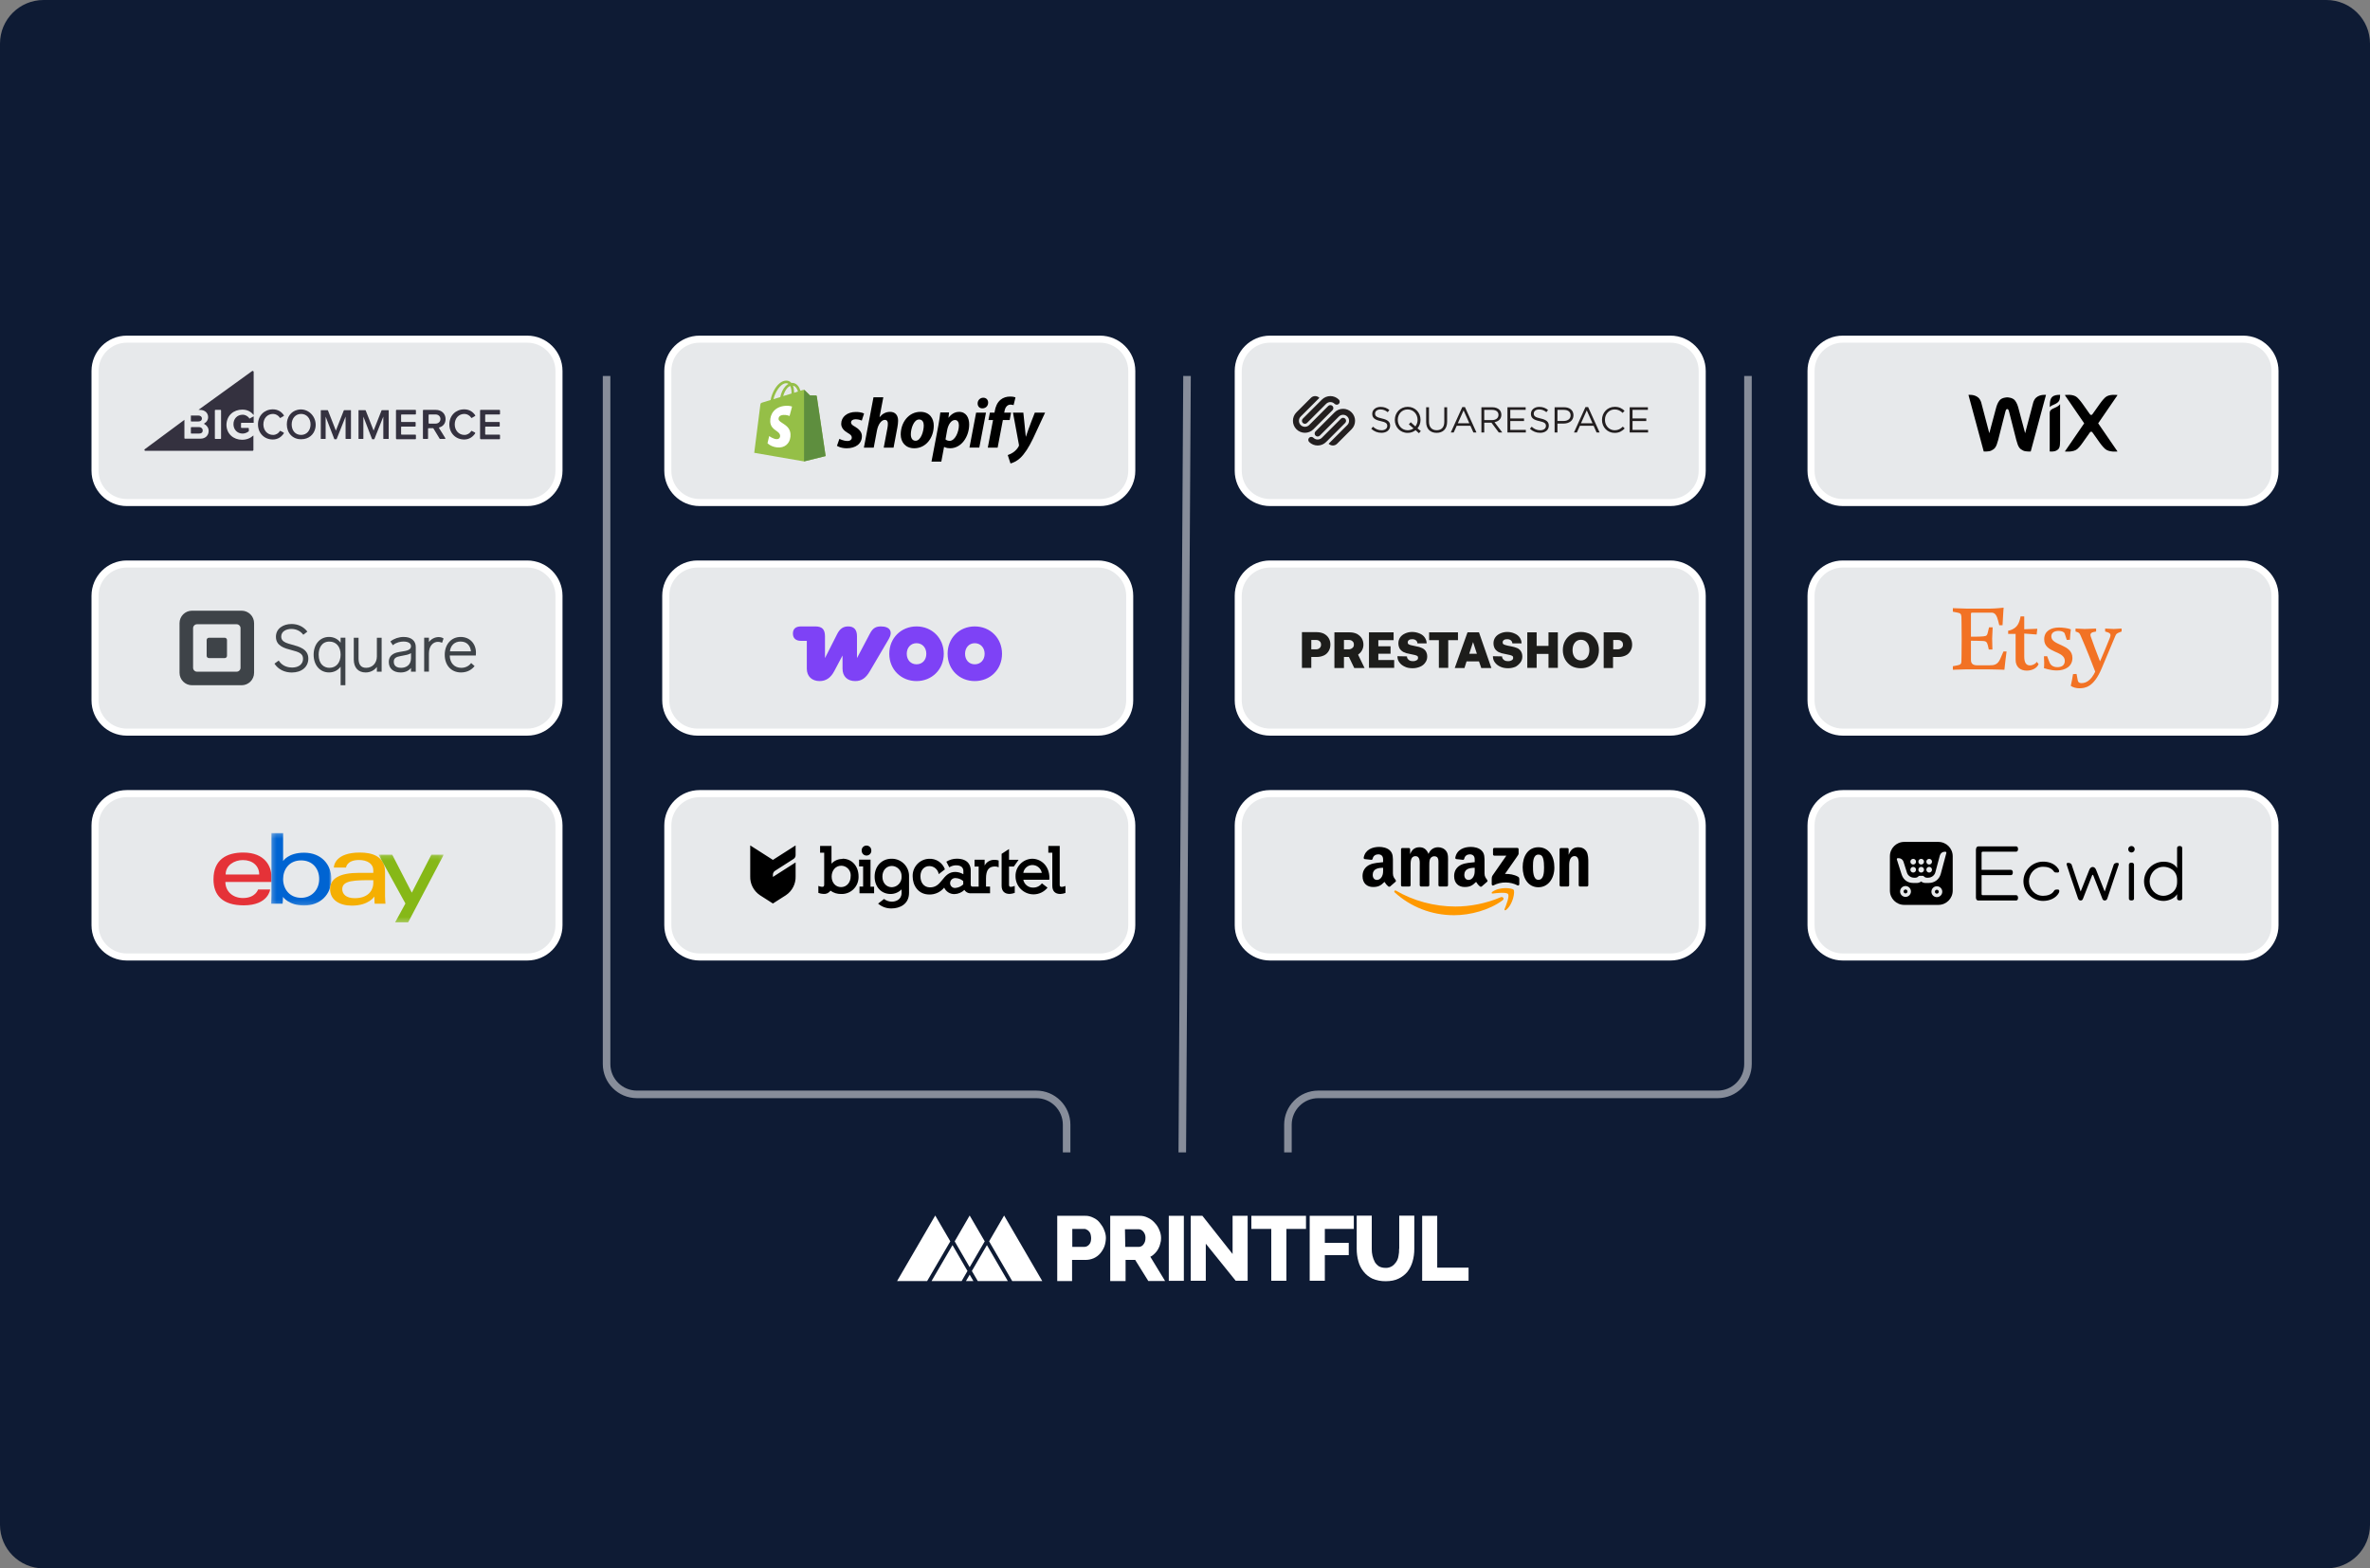 <svg width="544" height="360" viewBox="0 0 544 360" fill="none" xmlns="http://www.w3.org/2000/svg">
<rect x="0" y="0" width="544" height="360" fill="#808080" stroke="none"/>
<path d="M0 10C0 4.477 4.477 0 10 0H534C539.523 0 544 4.477 544 10V350C544 355.523 539.523 360 534 360H10C4.477 360 0 355.523 0 350V10Z" fill="#0E1B34"/>
<path d="M252.471 280.704C252.072 280.183 251.568 279.783 250.977 279.522C250.369 279.208 249.692 279.035 249.014 279.069H242.674V294.046H246.079V289.193H249.084C249.761 289.21 250.421 289.071 251.047 288.81C251.62 288.549 252.141 288.167 252.541 287.697C252.958 287.21 253.288 286.653 253.513 286.062C253.722 285.453 253.826 284.81 253.844 284.166C253.844 283.54 253.705 282.914 253.444 282.34C253.253 281.748 252.871 281.226 252.471 280.704ZM249.987 285.679C249.727 285.992 249.344 286.184 248.945 286.201H246.131V282.079H248.806C249.014 282.061 249.223 282.096 249.396 282.218C249.588 282.357 249.796 282.409 249.918 282.6C250.109 282.774 250.248 283.001 250.317 283.261C250.404 283.557 250.439 283.87 250.456 284.183C250.456 284.827 250.317 285.349 249.987 285.679Z" fill="white"/>
<path d="M265.083 287.697C265.396 287.402 265.656 287.036 265.865 286.654C266.073 286.288 266.229 285.888 266.316 285.471C266.455 285.053 266.525 284.601 266.507 284.166C266.507 283.54 266.368 282.914 266.108 282.34C265.865 281.731 265.517 281.174 265.066 280.705C264.631 280.2 264.11 279.8 263.502 279.522C262.894 279.209 262.217 279.052 261.539 279.07H254.834V294.046H258.36V289.193H260.566L263.572 294.029H267.428L264.041 288.463C264.44 288.289 264.788 288.011 265.083 287.697ZM262.477 285.61C262.251 285.975 261.852 286.184 261.435 286.201H258.291L258.221 282.149H261.296C261.73 282.131 262.13 282.34 262.408 282.67C262.755 283.07 262.946 283.575 262.929 284.114C262.929 284.758 262.79 285.21 262.477 285.61Z" fill="white"/>
<path d="M271.736 279.07H268.279V293.994H271.736V279.07Z" fill="white"/>
<path d="M282.923 287.837L275.992 279.07H273.316V293.977H276.773V285.471L283.635 293.977H286.38V279.07H282.923V287.837Z" fill="white"/>
<path d="M287.23 282.079H291.799V293.977H295.273V282.079H299.772V279.07H287.23V282.079Z" fill="white"/>
<path d="M300.623 293.977H304.097V288.098H309.587V285.28H304.097V282.079H310.75V279.07H300.623V293.977Z" fill="white"/>
<path d="M321.14 286.654C321.157 287.21 321.123 287.749 321.001 288.289C320.932 288.776 320.758 289.245 320.48 289.663C320.219 290.045 319.889 290.393 319.507 290.637C319.055 290.915 318.534 291.054 317.996 291.02C317.492 291.02 317.006 290.915 316.554 290.689C316.172 290.428 315.824 290.098 315.581 289.698C315.095 288.776 314.852 287.732 314.869 286.688V279.035H311.412V286.688C311.412 287.645 311.534 288.584 311.794 289.506C312.02 290.359 312.42 291.159 312.976 291.855C313.514 292.55 314.209 293.107 315.008 293.49C315.981 293.907 317.023 294.098 318.083 294.081C319.194 294.081 320.237 293.89 321.018 293.49C321.8 293.124 322.495 292.585 323.051 291.924C323.589 291.228 323.989 290.428 324.232 289.576C324.51 288.637 324.632 287.662 324.632 286.688V279.035H321.175V286.654H321.14Z" fill="white"/>
<path d="M329.894 290.968V279.07H326.438V293.977H337.086V290.968H329.894Z" fill="white"/>
<path d="M214.671 279L205.916 294.046H212.812L218.128 284.932L214.671 279Z" fill="white"/>
<path d="M221.725 294.047H223.427L222.576 292.585L221.725 294.047Z" fill="white"/>
<path d="M218.632 285.801L213.82 294.046H220.734L222.072 291.733L218.632 285.801Z" fill="white"/>
<path d="M222.574 290.863L226.031 284.932L222.574 279L219.135 284.932L222.331 290.446L222.574 290.863Z" fill="white"/>
<path d="M223.078 291.733L224.433 294.046H231.329L226.535 285.801L223.078 291.733Z" fill="white"/>
<path d="M227.039 284.932L232.337 294.046H239.234L230.479 279L227.039 284.932Z" fill="white"/>
<path d="M29.099 77.851H121.02C125.044 77.851 128.307 81.113 128.307 85.138V108.062C128.306 112.086 125.044 115.349 121.02 115.349H29.099C25.074 115.349 21.812 112.086 21.811 108.062V85.138C21.812 81.113 25.074 77.851 29.099 77.851Z" fill="white" fill-opacity="0.9" stroke="white" stroke-width="1.619"/>
<path d="M29.099 129.462H121.02C125.044 129.462 128.307 132.725 128.307 136.749V160.759C128.307 164.783 125.044 168.046 121.02 168.046H29.099C25.074 168.046 21.811 164.783 21.811 160.759V136.749C21.812 132.725 25.074 129.462 29.099 129.462Z" fill="white" fill-opacity="0.9" stroke="white" stroke-width="1.619"/>
<path d="M29.099 182.163H121.02C125.044 182.163 128.307 185.426 128.307 189.45V212.374C128.306 216.398 125.044 219.661 121.02 219.661H29.099C25.074 219.661 21.812 216.398 21.811 212.374V189.45C21.812 185.426 25.074 182.163 29.099 182.163Z" fill="white" fill-opacity="0.9" stroke="white" stroke-width="1.619"/>
<path d="M291.509 77.851H383.43C387.454 77.851 390.717 81.113 390.717 85.138V108.062C390.717 112.086 387.454 115.349 383.43 115.349H291.509C287.484 115.349 284.222 112.086 284.222 108.062V85.138C284.222 81.113 287.484 77.851 291.509 77.851Z" fill="white" fill-opacity="0.9" stroke="white" stroke-width="1.619"/>
<path d="M291.509 129.462H383.43C387.454 129.462 390.717 132.725 390.717 136.749V160.759C390.717 164.783 387.454 168.046 383.43 168.046H291.509C287.484 168.046 284.222 164.783 284.222 160.759V136.749C284.222 132.725 287.484 129.462 291.509 129.462Z" fill="white" fill-opacity="0.9" stroke="white" stroke-width="1.619"/>
<path d="M291.509 182.163H383.43C387.454 182.163 390.717 185.426 390.717 189.45V212.374C390.717 216.398 387.454 219.661 383.43 219.661H291.509C287.484 219.661 284.222 216.398 284.222 212.374V189.45C284.222 185.426 287.484 182.163 291.509 182.163Z" fill="white" fill-opacity="0.9" stroke="white" stroke-width="1.619"/>
<path d="M160.575 77.851H252.496C256.521 77.851 259.783 81.113 259.783 85.138V108.062C259.783 112.086 256.52 115.349 252.496 115.349H160.575C156.551 115.349 153.288 112.086 153.288 108.062V85.138C153.288 81.113 156.551 77.851 160.575 77.851Z" fill="white" fill-opacity="0.9" stroke="white" stroke-width="1.619"/>
<path d="M160.099 129.462H252.02C256.044 129.462 259.307 132.725 259.307 136.749V160.759C259.307 164.783 256.044 168.046 252.02 168.046H160.099C156.074 168.046 152.812 164.783 152.812 160.759V136.749C152.812 132.725 156.074 129.462 160.099 129.462Z" fill="white" fill-opacity="0.9" stroke="white" stroke-width="1.619"/>
<path d="M160.575 182.163H252.496C256.521 182.163 259.783 185.426 259.783 189.45V212.374C259.783 216.398 256.52 219.661 252.496 219.661H160.575C156.551 219.661 153.288 216.398 153.288 212.374V189.45C153.288 185.426 156.551 182.163 160.575 182.163Z" fill="white" fill-opacity="0.9" stroke="white" stroke-width="1.619"/>
<path d="M422.985 77.851H514.906C518.931 77.851 522.193 81.113 522.193 85.138V108.062C522.193 112.086 518.931 115.349 514.906 115.349H422.985C418.961 115.349 415.698 112.086 415.698 108.062V85.138C415.698 81.113 418.961 77.851 422.985 77.851Z" fill="white" fill-opacity="0.9" stroke="white" stroke-width="1.619"/>
<path d="M422.985 129.462H514.906C518.931 129.462 522.193 132.725 522.193 136.749V160.759C522.193 164.783 518.931 168.046 514.906 168.046H422.985C418.961 168.046 415.698 164.783 415.698 160.759V136.749C415.698 132.725 418.961 129.462 422.985 129.462Z" fill="white" fill-opacity="0.9" stroke="white" stroke-width="1.619"/>
<path d="M422.985 182.163H514.906C518.931 182.163 522.193 185.426 522.193 189.45V212.374C522.193 216.398 518.931 219.661 514.906 219.661H422.985C418.961 219.661 415.698 216.398 415.698 212.374V189.45C415.698 185.426 418.961 182.163 422.985 182.163Z" fill="white" fill-opacity="0.9" stroke="white" stroke-width="1.619"/>
<path fill-rule="evenodd" clip-rule="evenodd" d="M344.897 206.655C341.886 208.883 337.521 210.072 333.763 210.072C328.493 210.072 323.75 208.115 320.161 204.861C319.879 204.605 320.131 204.256 320.47 204.455C324.343 206.718 329.132 208.079 334.079 208.079C337.415 208.079 341.085 207.386 344.46 205.948C344.969 205.731 345.396 206.283 344.897 206.655Z" fill="#FF9900"/>
<path fill-rule="evenodd" clip-rule="evenodd" d="M346.148 205.216C345.764 204.723 343.603 204.983 342.633 205.099C342.338 205.135 342.292 204.877 342.559 204.691C344.28 203.475 347.104 203.826 347.433 204.233C347.763 204.643 347.348 207.486 345.73 208.842C345.482 209.051 345.245 208.94 345.356 208.663C345.719 207.753 346.533 205.712 346.148 205.216Z" fill="#FF9900"/>
<path fill-rule="evenodd" clip-rule="evenodd" d="M342.702 196.105V194.923C342.702 194.744 342.838 194.624 343 194.624H348.272C348.441 194.624 348.576 194.746 348.576 194.923V195.935C348.574 196.105 348.432 196.327 348.179 196.678L345.447 200.594C346.463 200.569 347.534 200.721 348.454 201.241C348.662 201.359 348.718 201.531 348.734 201.701V202.963C348.734 203.135 348.545 203.336 348.346 203.232C346.724 202.378 344.57 202.286 342.777 203.241C342.594 203.341 342.402 203.142 342.402 202.97V201.771C342.402 201.579 342.404 201.251 342.596 200.958L345.761 196.402H343.007C342.838 196.402 342.702 196.281 342.702 196.105ZM323.472 203.481H321.868C321.715 203.47 321.593 203.355 321.582 203.207V194.943C321.582 194.778 321.719 194.646 321.891 194.646H323.386C323.542 194.653 323.666 194.773 323.677 194.923V196.003H323.707C324.097 194.959 324.83 194.472 325.818 194.472C326.822 194.472 327.449 194.959 327.9 196.003C328.288 194.959 329.17 194.472 330.115 194.472C330.787 194.472 331.523 194.75 331.972 195.376C332.479 196.071 332.375 197.081 332.375 197.967L332.373 203.182C332.373 203.348 332.236 203.481 332.064 203.481H330.462C330.302 203.47 330.174 203.341 330.174 203.182V198.802C330.174 198.453 330.205 197.584 330.129 197.253C330.009 196.698 329.65 196.542 329.186 196.542C328.798 196.542 328.392 196.802 328.227 197.219C328.062 197.636 328.078 198.333 328.078 198.802V203.182C328.078 203.348 327.941 203.481 327.769 203.481H326.168C326.005 203.47 325.879 203.341 325.879 203.182L325.877 198.802C325.877 197.88 326.028 196.524 324.889 196.524C323.736 196.524 323.781 197.846 323.781 198.802V203.182C323.781 203.348 323.643 203.481 323.472 203.481ZM353.115 194.472C355.495 194.472 356.783 196.524 356.783 199.133C356.783 201.654 355.359 203.654 353.115 203.654C350.778 203.654 349.506 201.602 349.506 199.045C349.506 196.472 350.794 194.472 353.115 194.472ZM353.128 196.159C351.946 196.159 351.872 197.776 351.872 198.784C351.872 199.794 351.856 201.95 353.115 201.95C354.358 201.95 354.416 200.211 354.416 199.151C354.416 198.453 354.387 197.62 354.177 196.959C353.997 196.383 353.638 196.159 353.128 196.159ZM359.869 203.481H358.271C358.111 203.47 357.983 203.341 357.983 203.182L357.98 194.916C357.994 194.764 358.127 194.646 358.289 194.646H359.776C359.916 194.653 360.031 194.748 360.062 194.877V196.141H360.092C360.541 195.011 361.17 194.472 362.278 194.472C362.997 194.472 363.699 194.732 364.15 195.446C364.57 196.107 364.57 197.219 364.57 198.019V203.221C364.551 203.366 364.418 203.481 364.261 203.481H362.652C362.505 203.47 362.384 203.361 362.368 203.221V198.732C362.368 197.828 362.472 196.506 361.364 196.506C360.974 196.506 360.615 196.768 360.437 197.167C360.211 197.672 360.182 198.175 360.182 198.732V203.182C360.18 203.348 360.04 203.481 359.869 203.481ZM338.5 199.534C338.5 200.161 338.516 200.684 338.2 201.241C337.945 201.694 337.539 201.973 337.09 201.973C336.474 201.973 336.113 201.502 336.113 200.807C336.113 199.434 337.338 199.185 338.5 199.185V199.534ZM340.117 203.459C340.011 203.554 339.858 203.561 339.738 203.497C339.206 203.053 339.109 202.847 338.818 202.424C337.938 203.325 337.313 203.595 336.174 203.595C334.823 203.595 333.774 202.759 333.774 201.085C333.774 199.778 334.478 198.888 335.484 198.453C336.355 198.068 337.57 198 338.5 197.894V197.686C338.5 197.303 338.529 196.85 338.303 196.519C338.11 196.223 337.735 196.1 337.403 196.1C336.792 196.1 336.249 196.415 336.115 197.067C336.088 197.212 335.982 197.355 335.836 197.362L334.281 197.194C334.151 197.165 334.004 197.058 334.042 196.857C334.399 194.963 336.104 194.393 337.629 194.393C338.41 194.393 339.429 194.601 340.045 195.194C340.825 195.926 340.751 196.902 340.751 197.964V200.474C340.751 201.228 341.062 201.559 341.356 201.966C341.457 202.111 341.48 202.286 341.349 202.394C341.022 202.668 340.44 203.178 340.119 203.463L340.117 203.459ZM317.474 199.534C317.474 200.161 317.49 200.684 317.174 201.241C316.919 201.694 316.515 201.973 316.064 201.973C315.448 201.973 315.089 201.502 315.089 200.807C315.089 199.434 316.314 199.185 317.474 199.185V199.534ZM319.091 203.459C318.985 203.554 318.832 203.561 318.712 203.497C318.18 203.053 318.085 202.847 317.792 202.424C316.912 203.325 316.29 203.595 315.148 203.595C313.799 203.595 312.748 202.759 312.748 201.085C312.748 199.778 313.454 198.888 314.458 198.453C315.329 198.068 316.544 198 317.474 197.894V197.686C317.474 197.303 317.503 196.85 317.28 196.519C317.084 196.223 316.709 196.1 316.38 196.1C315.769 196.1 315.223 196.415 315.089 197.067C315.062 197.212 314.956 197.355 314.812 197.362L313.256 197.194C313.125 197.165 312.98 197.058 313.016 196.857C313.375 194.963 315.078 194.393 316.603 194.393C317.384 194.393 318.403 194.601 319.019 195.194C319.799 195.926 319.725 196.902 319.725 197.964V200.474C319.725 201.228 320.036 201.559 320.33 201.966C320.433 202.111 320.456 202.286 320.325 202.394C319.998 202.668 319.416 203.178 319.096 203.463L319.091 203.459Z" fill="black"/>
<path d="M300.99 150.798H302.261C302.874 150.798 303.401 150.667 303.882 150.448C304.364 150.228 304.715 149.878 304.979 149.44C305.242 149.001 305.373 148.52 305.373 147.95C305.373 147.38 305.242 146.898 304.979 146.46C304.715 146.022 304.365 145.715 303.882 145.452C303.401 145.232 302.874 145.102 302.261 145.102H298.842V153.299H300.99V150.798ZM300.99 146.897H302.086C302.436 146.897 302.699 146.985 302.919 147.204C303.139 147.379 303.226 147.642 303.226 147.993C303.226 148.345 303.094 148.563 302.919 148.738C302.744 148.913 302.437 149.045 302.086 149.045H300.99V146.897Z" fill="#1D1D1B"/>
<path d="M312.607 149.308C312.827 148.913 312.957 148.475 312.957 147.993C312.957 147.423 312.826 146.941 312.562 146.503C312.299 146.065 311.904 145.758 311.466 145.495C310.984 145.275 310.458 145.145 309.8 145.145H306.295V153.342H308.486V150.8H309.626L310.854 153.342H313.221L311.731 150.273C312.081 150.009 312.388 149.701 312.607 149.308ZM310.416 148.738C310.196 148.913 309.934 149.044 309.582 149.044H308.486V146.897H309.626C309.976 146.897 310.239 146.985 310.459 147.203C310.679 147.378 310.766 147.642 310.766 147.993C310.766 148.344 310.634 148.562 310.416 148.738Z" fill="#1D1D1B"/>
<path d="M316.376 150.053H319.181V148.343H316.376V146.94H319.883V145.143H314.229V153.297H320.014V151.499H316.376V150.053Z" fill="#1D1D1B"/>
<path d="M327.159 152.069C327.465 151.674 327.597 151.193 327.597 150.71C327.597 150.183 327.465 149.79 327.247 149.438C327.027 149.132 326.72 148.869 326.37 148.737C326.02 148.562 325.581 148.43 325.011 148.342C324.441 148.211 324.046 148.123 323.828 148.079C323.565 147.991 323.389 147.948 323.301 147.859C323.17 147.771 323.126 147.64 323.126 147.465C323.126 147.202 323.214 147.026 323.433 146.895C323.608 146.763 323.871 146.72 324.178 146.72C324.528 146.72 324.791 146.808 325.011 146.983C325.231 147.158 325.318 147.378 325.361 147.684H327.465C327.465 147.203 327.334 146.764 327.027 146.325C326.764 145.93 326.369 145.624 325.844 145.405C325.318 145.185 324.748 145.055 324.134 145.055C323.521 145.055 322.995 145.186 322.513 145.405C322.031 145.625 321.636 145.931 321.373 146.325C321.11 146.72 320.978 147.158 320.978 147.64C320.978 148.166 321.11 148.604 321.329 148.955C321.548 149.261 321.855 149.524 322.205 149.7C322.555 149.875 323.038 150.006 323.565 150.094C324.134 150.226 324.529 150.314 324.792 150.358C325.055 150.446 325.231 150.489 325.319 150.577C325.45 150.665 325.494 150.797 325.494 150.972C325.494 151.235 325.406 151.41 325.187 151.542C324.967 151.673 324.705 151.761 324.354 151.761C323.916 151.761 323.565 151.673 323.346 151.455C323.083 151.235 322.951 151.016 322.951 150.665L320.76 150.622C320.76 151.148 320.891 151.63 321.198 152.025C321.505 152.463 321.899 152.77 322.469 153.033C322.996 153.296 323.609 153.383 324.267 153.383C324.88 153.383 325.45 153.251 325.977 153.033C326.502 152.814 326.897 152.464 327.159 152.069Z" fill="#1D1D1B"/>
<path d="M334.656 145.143H328.037V146.94H330.272V153.297H332.42V146.94H334.656V145.143Z" fill="#1D1D1B"/>
<path d="M336.849 145.143L333.912 153.34H336.148L336.63 151.806H339.479L340.005 153.34H342.328L339.479 145.143H336.849ZM337.243 150.053L338.12 147.379L338.996 150.053H337.243Z" fill="#1D1D1B"/>
<path d="M348.99 152.069C349.296 151.674 349.428 151.193 349.428 150.71C349.428 150.183 349.296 149.79 349.078 149.438C348.858 149.132 348.551 148.869 348.201 148.737C347.851 148.605 347.368 148.43 346.798 148.342C346.272 148.254 345.878 148.167 345.615 148.079C345.352 147.991 345.177 147.948 345.089 147.859C344.957 147.771 344.914 147.64 344.914 147.465C344.914 147.202 345.002 147.026 345.22 146.895C345.395 146.763 345.659 146.72 345.965 146.72C346.316 146.72 346.579 146.808 346.798 146.983C347.018 147.158 347.105 147.378 347.149 147.684H349.253C349.253 147.203 349.121 146.764 348.815 146.325C348.551 145.93 348.157 145.624 347.631 145.405C347.15 145.185 346.58 145.055 345.965 145.055C345.351 145.055 344.826 145.186 344.344 145.405C343.862 145.625 343.467 145.931 343.204 146.325C342.941 146.72 342.809 147.158 342.809 147.64C342.809 148.166 342.941 148.604 343.16 148.955C343.379 149.261 343.686 149.524 344.036 149.7C344.386 149.875 344.869 150.006 345.395 150.094C345.965 150.226 346.36 150.314 346.623 150.358C346.886 150.446 347.062 150.489 347.15 150.577C347.281 150.665 347.325 150.797 347.325 150.972C347.325 151.235 347.237 151.41 347.018 151.542C346.798 151.673 346.536 151.761 346.185 151.761C345.747 151.761 345.395 151.673 345.177 151.455C344.914 151.235 344.782 151.016 344.782 150.665L342.678 150.622C342.678 151.148 342.809 151.63 343.116 152.025C343.423 152.463 343.817 152.77 344.387 153.033C344.957 153.296 345.527 153.383 346.185 153.383C346.843 153.383 347.368 153.251 347.895 153.033C348.288 152.814 348.683 152.464 348.99 152.069Z" fill="#1D1D1B"/>
<path d="M355.434 148.255H352.716V145.143H350.568V153.297H352.716V150.096H355.434V153.297H357.582V145.143H355.434V148.255Z" fill="#1D1D1B"/>
<path d="M366.483 151.369C366.833 150.755 367.009 150.009 367.009 149.221C367.009 148.432 366.834 147.731 366.483 147.073C366.133 146.46 365.65 145.933 365.037 145.583C364.379 145.233 363.677 145.057 362.845 145.057C362.013 145.057 361.311 145.232 360.697 145.583C360.084 145.933 359.601 146.46 359.251 147.073C358.901 147.686 358.725 148.432 358.725 149.221C358.725 150.01 358.9 150.711 359.251 151.369C359.601 151.982 360.084 152.508 360.697 152.859C361.311 153.209 362.057 153.385 362.845 153.385C363.678 153.385 364.38 153.21 364.993 152.859C365.65 152.465 366.132 151.983 366.483 151.369ZM364.291 150.93C363.94 151.369 363.458 151.588 362.888 151.588C362.318 151.588 361.836 151.369 361.485 150.93C361.134 150.492 360.958 149.922 360.958 149.221C360.958 148.519 361.134 147.949 361.485 147.511C361.836 147.073 362.318 146.853 362.888 146.853C363.458 146.853 363.939 147.073 364.291 147.511C364.642 147.949 364.817 148.519 364.817 149.221C364.817 149.922 364.642 150.492 364.291 150.93Z" fill="#1D1D1B"/>
<path d="M373.188 145.495C372.706 145.275 372.18 145.145 371.566 145.145H368.104V153.342H370.251V150.8H371.523C372.136 150.8 372.662 150.668 373.144 150.449C373.626 150.23 373.977 149.88 374.24 149.441C374.504 149.003 374.635 148.521 374.635 147.951C374.635 147.381 374.504 146.9 374.24 146.461C373.977 146.023 373.669 145.713 373.188 145.495ZM372.18 148.739C371.96 148.914 371.698 149.045 371.347 149.045H370.295V146.898H371.391C371.741 146.898 372.004 146.986 372.224 147.204C372.444 147.379 372.531 147.643 372.531 147.994C372.531 148.345 372.398 148.563 372.18 148.739Z" fill="#1D1D1B"/>
<path fill-rule="evenodd" clip-rule="evenodd" d="M44.068 140.176H55.461C55.837 140.176 56.209 140.25 56.556 140.393C56.903 140.537 57.218 140.747 57.483 141.013C57.749 141.278 57.96 141.594 58.103 141.941C58.247 142.288 58.321 142.659 58.321 143.035V154.427C58.321 156.007 57.041 157.287 55.461 157.287H44.068C42.489 157.287 41.209 156.006 41.209 154.427V143.035C41.209 141.456 42.489 140.176 44.068 140.176ZM54.309 154.176C54.808 154.176 55.212 153.772 55.212 153.274L55.209 144.19C55.209 143.691 54.805 143.287 54.307 143.287H45.224C45.105 143.287 44.988 143.311 44.878 143.356C44.769 143.402 44.669 143.468 44.585 143.552C44.502 143.636 44.435 143.735 44.39 143.845C44.344 143.955 44.321 144.072 44.321 144.191V153.274C44.321 153.772 44.725 154.176 45.224 154.176H54.309Z" fill="#3E4348"/>
<path d="M47.95 151.051C47.813 151.05 47.682 150.995 47.586 150.898C47.49 150.801 47.435 150.67 47.436 150.533V146.907C47.435 146.838 47.448 146.771 47.474 146.708C47.5 146.644 47.538 146.587 47.586 146.539C47.635 146.49 47.692 146.452 47.755 146.426C47.818 146.399 47.885 146.386 47.954 146.386H51.585C51.653 146.386 51.721 146.4 51.784 146.426C51.847 146.452 51.904 146.491 51.952 146.539C52 146.587 52.038 146.645 52.064 146.708C52.09 146.771 52.103 146.838 52.103 146.907V150.532C52.103 150.6 52.09 150.668 52.064 150.731C52.038 150.794 52 150.851 51.952 150.9C51.904 150.948 51.847 150.986 51.784 151.013C51.721 151.039 51.653 151.052 51.585 151.053L47.95 151.051ZM67.028 147.968C66.499 147.824 65.997 147.688 65.608 147.514C64.887 147.192 64.552 146.745 64.552 146.11C64.552 144.907 65.714 144.366 66.871 144.366C67.971 144.366 68.932 144.821 69.577 145.646L69.621 145.703L70.551 144.976L70.506 144.919C69.648 143.828 68.378 143.23 66.928 143.23C65.962 143.23 65.077 143.491 64.437 143.965C63.717 144.492 63.336 145.257 63.336 146.169C63.336 148.291 65.334 148.808 66.939 149.224C68.564 149.652 69.56 149.977 69.56 151.216C69.56 152.436 68.573 153.224 67.047 153.224C66.293 153.224 64.896 153.023 64.017 151.682L63.977 151.619L62.999 152.327L63.037 152.384C63.867 153.641 65.3 154.363 66.973 154.363C69.245 154.363 70.772 153.08 70.772 151.172C70.772 148.989 68.695 148.423 67.028 147.968Z" fill="#3E4348"/>
<path fill-rule="evenodd" clip-rule="evenodd" d="M78.184 147.528V146.379H79.277V157.285H78.184V153.024C77.559 153.88 76.623 154.348 75.522 154.348C73.443 154.348 71.99 152.684 71.99 150.28C71.99 147.877 73.446 146.199 75.522 146.199C76.615 146.199 77.552 146.67 78.184 147.528ZM73.143 150.267C73.143 152.492 74.417 153.285 75.61 153.285L75.612 153.286C77.174 153.286 78.184 152.09 78.184 150.267C78.184 148.444 77.172 147.265 75.61 147.265C73.791 147.265 73.143 148.816 73.143 150.267Z" fill="#3E4348"/>
<path d="M86.507 146.381V150.685C86.507 152.192 85.475 153.286 84.053 153.286C82.873 153.286 82.299 152.586 82.299 151.145V146.381H81.205V151.369C81.205 153.237 82.22 154.352 83.921 154.352C84.98 154.352 85.89 153.903 86.507 153.081V154.174H87.601V146.381H86.507Z" fill="#3E4348"/>
<path fill-rule="evenodd" clip-rule="evenodd" d="M89.661 147.199C90.467 146.566 91.561 146.203 92.661 146.203C94.399 146.203 95.436 147.067 95.433 148.517V154.176H94.338V153.311C93.786 154.003 92.987 154.353 91.96 154.353C90.285 154.353 89.244 153.437 89.244 151.965C89.244 150.049 91.049 149.749 91.818 149.621C91.943 149.6 92.073 149.58 92.202 149.56L92.207 149.56C93.257 149.398 94.342 149.231 94.342 148.34C94.342 147.331 93.032 147.253 92.631 147.253C91.923 147.253 90.923 147.463 90.243 148.053L90.181 148.107L89.609 147.24L89.661 147.199ZM90.386 151.903C90.386 153.152 91.561 153.287 92.067 153.287C93.166 153.287 94.343 152.701 94.341 151.054V149.927C93.808 150.263 93.048 150.395 92.371 150.512L92.36 150.514L92.02 150.575C90.936 150.776 90.386 151.035 90.386 151.903Z" fill="#3E4348"/>
<path d="M101.766 146.526C101.507 146.341 101.097 146.23 100.67 146.23C100.238 146.236 99.813 146.342 99.428 146.54C99.044 146.738 98.71 147.023 98.455 147.372V146.376H97.361V154.168H98.455V150.001C98.455 148.153 99.493 147.325 100.522 147.325C100.823 147.321 101.121 147.384 101.394 147.51L101.468 147.549L101.815 146.558L101.766 146.526Z" fill="#3E4348"/>
<path fill-rule="evenodd" clip-rule="evenodd" d="M102.084 150.298C102.084 147.888 103.587 146.203 105.737 146.203C107.807 146.203 109.254 147.698 109.25 149.843C109.25 150.029 109.239 150.215 109.22 150.401L109.213 150.465H103.235C103.263 152.181 104.296 153.287 105.88 153.287C106.789 153.287 107.576 152.918 108.096 152.246L108.144 152.185L108.936 152.89L108.892 152.943C108.365 153.585 107.406 154.351 105.82 154.351C103.587 154.351 102.084 152.723 102.084 150.298ZM105.707 147.253C104.371 147.253 103.424 148.132 103.276 149.501H108.095C108 148.4 107.327 147.253 105.707 147.253Z" fill="#3E4348"/>
<path d="M197.78 195.193C197.78 194.577 198.274 194.083 198.889 194.083C199.504 194.083 199.999 194.577 199.999 195.193C200.047 195.808 199.589 196.326 198.974 196.374C198.359 196.423 197.84 195.964 197.792 195.349C197.792 195.301 197.792 195.241 197.78 195.193ZM243.389 203.502C243.28 203.405 243.22 203.248 243.244 203.104V194.167H240.627V195.723H241.543V203.309C241.543 204.551 242.183 205.202 243.401 205.202C243.799 205.178 244.185 205.105 244.558 204.961V203.357C243.823 203.646 243.521 203.574 243.389 203.489V203.502ZM199.806 203.526H200.638V205.033H197.285V203.502H198.117V198.871H197.189V197.327H199.818L199.806 203.526ZM193.378 197.158C192.425 197.146 191.497 197.532 190.858 198.244V194.167H188.241V195.723H189.181C189.181 195.976 189.181 203.079 189.181 203.079C189.205 203.224 189.145 203.381 189.037 203.477C188.783 203.67 188.168 203.477 187.843 203.345V204.949C188.229 205.093 188.627 205.178 189.024 205.19C189.652 205.25 190.267 204.961 190.616 204.43C191.328 204.961 192.196 205.226 193.089 205.202C195.223 205.274 196.996 203.598 197.068 201.463C197.068 201.355 197.068 201.246 197.068 201.138C197.068 198.786 195.512 197.098 193.39 197.098L193.378 197.158ZM193.052 203.622C191.81 203.622 190.894 202.609 190.894 201.21C190.894 199.811 191.786 198.714 193.089 198.714C194.282 198.714 195.259 199.679 195.271 200.873C195.271 200.945 195.271 201.017 195.259 201.09C195.271 202.561 194.343 203.622 193.052 203.622ZM232.921 203.345V204.949C232.547 205.081 232.161 205.166 231.763 205.19C230.557 205.19 229.906 204.527 229.906 203.296V195.988L231.606 194.879V197.351H233.813L232.704 198.907H231.606V203.104C231.582 203.248 231.643 203.405 231.751 203.502C232.065 203.707 232.933 203.345 232.921 203.345ZM204.629 197.11C202.386 197.11 200.758 198.847 200.758 201.222C200.758 203.598 202.302 205.202 204.424 205.202C205.377 205.202 206.282 204.816 206.945 204.141V204.961C206.945 206.54 205.558 206.963 204.726 206.963C204.075 206.963 203.436 206.746 202.917 206.348L201.554 207.409C202.41 208.144 203.496 208.542 204.629 208.518C206.487 208.518 208.657 207.578 208.657 204.925V201.222C208.742 199.039 207.041 197.194 204.847 197.11C204.774 197.11 204.702 197.11 204.629 197.11ZM204.702 203.646C203.436 203.646 202.543 202.633 202.543 201.198C202.543 199.751 203.472 198.762 204.738 198.762C205.992 198.798 206.981 199.86 206.945 201.114C206.945 201.138 206.945 201.174 206.945 201.198C207.017 202.476 206.04 203.574 204.762 203.646C204.75 203.646 204.726 203.646 204.714 203.646H204.702ZM240.88 201.56C240.88 198.642 238.878 197.11 236.913 197.11C234.754 197.17 233.042 198.967 233.102 201.126C233.102 201.15 233.102 201.174 233.102 201.198C233.126 203.477 234.995 205.31 237.274 205.286C238.517 205.274 239.674 204.707 240.446 203.743L239.156 202.754C238.685 203.381 237.95 203.743 237.166 203.731C236.068 203.779 235.092 203.007 234.887 201.934H240.844C240.868 201.801 240.88 201.681 240.88 201.56ZM234.887 200.354C235.043 199.329 235.912 198.569 236.949 198.557C238.022 198.545 238.939 199.305 239.132 200.354H234.887ZM226.011 198.666V197.339H223.695V198.895H224.636V203.514H223.273C223.141 203.526 223.02 203.489 222.924 203.405C222.839 203.296 222.803 203.164 222.815 203.031V199.691C222.815 198.931 222.441 197.098 219.619 197.098C218.775 197.098 217.943 197.339 217.22 197.785L217.895 199.076C218.413 198.75 219.016 198.581 219.631 198.629C219.993 198.629 220.343 198.726 220.656 198.919C220.97 199.16 221.151 199.546 221.127 199.944V200.668C220.56 200.33 219.921 200.149 219.27 200.137C217.774 200.137 217.002 201.078 216.267 201.994C215.531 202.911 214.808 203.731 213.373 203.682C212.058 203.622 211.274 202.609 211.274 201.114C211.274 199.727 212.118 198.798 213.324 198.798C214.398 198.798 215.302 199.582 215.471 200.643L216.894 199.546C216.351 198.014 214.868 197.038 213.24 197.122C211.093 197.194 209.417 199.003 209.489 201.15C209.489 201.162 209.489 201.174 209.489 201.174C209.489 203.164 210.707 205.322 213.324 205.322C214.639 205.347 215.893 204.756 216.725 203.743C217.147 204.671 218.076 205.25 219.089 205.226C219.945 205.202 220.753 204.852 221.368 204.261C221.706 204.816 222.345 205.117 222.984 205.033H227.253V203.502H226.324V201.644C226.324 199.739 226.952 198.883 228.387 198.883C228.676 198.883 228.965 198.943 229.231 199.064V197.508C228.905 197.399 228.567 197.351 228.218 197.363C227.289 197.339 226.433 197.846 226.011 198.666ZM221.103 202.995C220.608 203.477 219.957 203.767 219.27 203.815C218.667 203.863 218.136 203.405 218.088 202.802C218.088 202.766 218.088 202.742 218.088 202.706C218.088 202.066 218.606 201.548 219.246 201.548C219.282 201.548 219.318 201.548 219.354 201.548C219.993 201.572 220.608 201.813 221.091 202.235L221.103 202.995ZM177.411 201.283V200.764C177.411 200.414 177.592 200.077 177.894 199.884L182.151 197.158C182.452 196.965 182.621 196.64 182.621 196.278V194.047L177.411 197.375L172.202 194.047V201.102C172.129 202.862 172.985 204.514 174.445 205.491L177.411 207.385L180.378 205.491C181.837 204.527 182.693 202.862 182.621 201.102V197.954L177.411 201.283Z" fill="black"/>
<path fill-rule="evenodd" clip-rule="evenodd" d="M471.412 90.867C470.734 91.215 470.482 91.803 470.482 93.427C470.482 93.427 470.825 93.102 471.334 92.92C471.706 92.789 472.023 92.588 472.206 92.457C472.779 92.045 472.868 91.516 472.868 90.624C472.868 90.624 471.934 90.599 471.412 90.867ZM467.39 91.247C466.837 91.725 466.675 92.486 466.675 92.486L464.844 99.438L463.321 93.748C463.173 93.143 462.905 92.396 462.482 91.89C461.943 91.246 460.848 91.206 460.731 91.206C460.614 91.206 459.519 91.246 458.98 91.89C458.557 92.396 458.289 93.143 458.141 93.748L456.618 99.438L454.787 92.486C454.787 92.486 454.625 91.725 454.072 91.247C453.175 90.473 451.83 90.638 451.83 90.638L455.337 103.629C455.337 103.629 456.494 103.711 457.073 103.422C457.833 103.042 458.195 102.749 458.655 100.982C459.065 99.406 460.212 94.777 460.319 94.447C460.372 94.285 460.439 93.895 460.731 93.895C461.029 93.895 461.091 94.284 461.143 94.447C461.248 94.777 462.396 99.406 462.807 100.982C463.267 102.749 463.629 103.042 464.389 103.422C464.968 103.711 466.125 103.629 466.125 103.629L469.632 90.638C469.632 90.638 468.287 90.473 467.39 91.247ZM472.867 92.759C472.867 92.759 472.648 93.092 472.147 93.366C471.826 93.542 471.517 93.661 471.186 93.817C470.632 94.077 470.481 94.368 470.481 94.81V94.959V95.643V95.661V95.816V103.629C470.481 103.629 471.366 103.739 471.945 103.45C472.69 103.078 472.861 102.719 472.868 101.103V93.23L472.867 93.23V92.759ZM481.608 97.165L486.057 90.681C486.057 90.681 484.18 90.368 483.25 91.197C482.655 91.728 481.989 92.682 481.989 92.682L480.352 94.994C480.273 95.115 480.169 95.246 480.003 95.246C479.837 95.246 479.733 95.115 479.654 94.994L478.017 92.682C478.017 92.682 477.351 91.728 476.756 91.197C475.826 90.368 473.949 90.681 473.949 90.681L478.397 97.165L473.96 103.629C473.96 103.629 475.916 103.871 476.846 103.041C477.441 102.511 478.017 101.648 478.017 101.648L479.654 99.336C479.733 99.216 479.837 99.085 480.003 99.085C480.169 99.085 480.273 99.216 480.352 99.336L481.989 101.648C481.989 101.648 482.599 102.511 483.194 103.041C484.124 103.871 486.045 103.629 486.045 103.629L481.608 97.165Z" fill="black"/>
<path d="M187.464 90.929C187.451 90.836 187.37 90.782 187.304 90.782C187.237 90.782 185.915 90.756 185.915 90.756C185.915 90.756 184.807 89.687 184.7 89.567C184.593 89.46 184.379 89.487 184.299 89.514C184.299 89.514 184.086 89.581 183.739 89.687C183.685 89.501 183.592 89.273 183.471 89.033C183.084 88.285 182.497 87.885 181.802 87.885C181.749 87.885 181.709 87.885 181.655 87.898C181.629 87.871 181.615 87.845 181.589 87.831C181.282 87.511 180.894 87.351 180.427 87.364C179.532 87.391 178.638 88.045 177.903 89.193C177.396 90.008 177.009 91.023 176.889 91.811C175.86 92.131 175.139 92.358 175.113 92.358C174.592 92.518 174.578 92.532 174.512 93.026C174.485 93.4 173.123 103.935 173.123 103.935L184.553 105.911L189.507 104.683C189.494 104.683 187.477 91.023 187.464 90.929ZM183.164 89.874C182.897 89.954 182.604 90.048 182.283 90.155C182.283 89.701 182.216 89.06 182.016 88.526C182.697 88.633 183.031 89.407 183.164 89.874ZM181.682 90.328C181.081 90.515 180.427 90.716 179.773 90.916C179.96 90.208 180.307 89.514 180.734 89.046C180.894 88.873 181.121 88.686 181.375 88.579C181.642 89.1 181.696 89.834 181.682 90.328ZM180.454 87.965C180.667 87.965 180.841 88.005 180.988 88.112C180.747 88.232 180.507 88.419 180.293 88.659C179.719 89.273 179.279 90.222 179.105 91.143C178.558 91.317 178.024 91.477 177.543 91.624C177.863 90.168 179.078 88.005 180.454 87.965Z" fill="#95BF47"/>
<path d="M187.307 90.782C187.241 90.782 185.919 90.755 185.919 90.755C185.919 90.755 184.81 89.687 184.704 89.567C184.663 89.527 184.61 89.5 184.557 89.5V105.911L189.511 104.682C189.511 104.682 187.494 91.022 187.481 90.929C187.454 90.835 187.374 90.782 187.307 90.782Z" fill="#5E8E3E"/>
<path d="M181.805 93.333L181.231 95.483C181.231 95.483 180.59 95.189 179.829 95.242C178.707 95.309 178.707 96.017 178.707 96.19C178.774 97.152 181.297 97.365 181.444 99.622C181.551 101.398 180.51 102.613 178.987 102.707C177.171 102.8 176.17 101.732 176.17 101.732L176.557 100.089C176.557 100.089 177.572 100.851 178.373 100.797C178.894 100.77 179.094 100.33 179.067 100.036C178.987 98.781 176.931 98.861 176.798 96.791C176.691 95.055 177.826 93.306 180.336 93.146C181.311 93.079 181.805 93.333 181.805 93.333Z" fill="white"/>
<path d="M196.211 97.912C195.636 97.605 195.343 97.338 195.343 96.977C195.343 96.523 195.757 96.23 196.398 96.23C197.145 96.23 197.813 96.537 197.813 96.537L198.334 94.934C198.334 94.934 197.853 94.561 196.438 94.561C194.461 94.561 193.086 95.695 193.086 97.284C193.086 98.192 193.727 98.874 194.582 99.368C195.276 99.755 195.516 100.035 195.516 100.449C195.516 100.876 195.169 101.224 194.528 101.224C193.58 101.224 192.672 100.73 192.672 100.73L192.111 102.332C192.111 102.332 192.939 102.893 194.341 102.893C196.371 102.893 197.84 101.891 197.84 100.089C197.826 99.114 197.092 98.419 196.211 97.912Z" fill="black"/>
<path d="M204.304 94.533C203.302 94.533 202.514 95.014 201.914 95.735L201.887 95.722L202.755 91.182H200.498L198.295 102.745H200.552L201.299 98.793C201.593 97.297 202.368 96.376 203.089 96.376C203.596 96.376 203.796 96.723 203.796 97.217C203.796 97.524 203.77 97.911 203.703 98.219L202.848 102.745H205.105L205.986 98.072C206.08 97.578 206.146 96.99 206.146 96.59C206.16 95.308 205.492 94.533 204.304 94.533Z" fill="black"/>
<path d="M211.275 94.533C208.551 94.533 206.748 96.99 206.748 99.727C206.748 101.477 207.83 102.892 209.859 102.892C212.53 102.892 214.332 100.502 214.332 97.698C214.346 96.082 213.398 94.533 211.275 94.533ZM210.166 101.17C209.392 101.17 209.071 100.515 209.071 99.687C209.071 98.392 209.739 96.282 210.968 96.282C211.769 96.282 212.036 96.977 212.036 97.644C212.036 99.033 211.355 101.17 210.166 101.17Z" fill="black"/>
<path d="M220.126 94.533C218.604 94.533 217.736 95.882 217.736 95.882H217.71L217.843 94.667H215.84C215.747 95.481 215.56 96.736 215.386 97.671L213.811 105.95H216.067L216.695 102.598H216.748C216.748 102.598 217.216 102.892 218.07 102.892C220.727 102.892 222.463 100.168 222.463 97.417C222.463 95.895 221.782 94.533 220.126 94.533ZM217.963 101.196C217.376 101.196 217.029 100.862 217.029 100.862L217.402 98.753C217.669 97.337 218.404 96.403 219.192 96.403C219.886 96.403 220.1 97.043 220.1 97.644C220.1 99.113 219.232 101.196 217.963 101.196Z" fill="black"/>
<path d="M225.696 91.289C224.975 91.289 224.4 91.863 224.4 92.598C224.4 93.265 224.828 93.733 225.469 93.733H225.495C226.203 93.733 226.804 93.252 226.817 92.424C226.817 91.77 226.377 91.289 225.696 91.289Z" fill="black"/>
<path d="M222.529 102.73H224.786L226.321 94.719H224.052L222.529 102.73Z" fill="black"/>
<path d="M232.077 94.707H230.502L230.582 94.333C230.715 93.558 231.169 92.877 231.931 92.877C232.331 92.877 232.652 92.998 232.652 92.998L233.092 91.222C233.092 91.222 232.705 91.022 231.864 91.022C231.063 91.022 230.261 91.249 229.647 91.769C228.873 92.424 228.512 93.372 228.339 94.333L228.272 94.707H227.217L226.883 96.416H227.938L226.736 102.745H228.993L230.195 96.416H231.757L232.077 94.707Z" fill="black"/>
<path d="M237.523 94.719C237.523 94.719 236.108 98.284 235.481 100.233H235.454C235.414 99.606 234.893 94.719 234.893 94.719H232.516L233.878 102.076C233.905 102.236 233.892 102.343 233.825 102.45C233.558 102.957 233.117 103.451 232.596 103.812C232.169 104.119 231.688 104.319 231.314 104.453L231.942 106.376C232.396 106.282 233.357 105.895 234.159 105.147C235.187 104.186 236.148 102.69 237.123 100.661L239.887 94.719H237.523Z" fill="black"/>
<path fill-rule="evenodd" clip-rule="evenodd" d="M55.742 197.414C57.975 197.414 59.497 198.738 59.497 200.723H51.794C51.794 198.615 53.781 197.414 55.742 197.414ZM55.838 195.688C52.109 195.688 49.002 197.22 49.002 201.841C49.002 205.501 51.092 207.806 55.934 207.806C61.635 207.806 62.001 204.171 62.001 204.171H59.238C59.238 204.171 58.646 206.128 55.766 206.128C53.42 206.128 51.733 204.594 51.733 202.444H62.29V201.095C62.29 198.968 60.895 195.688 55.838 195.688Z" fill="#E53238"/>
<mask id="mask0_3809_20945" style="mask-type:luminance" maskUnits="userSpaceOnUse" x="62" y="191" width="15" height="17">
<path fill-rule="evenodd" clip-rule="evenodd" d="M62.228 191.215H76.057V207.843H62.228V191.215Z" fill="white"/>
</mask>
<g mask="url(#mask0_3809_20945)">
<path fill-rule="evenodd" clip-rule="evenodd" d="M69.124 197.491C71.655 197.491 73.265 199.309 73.265 201.75C73.265 204.366 71.406 206.078 69.143 206.078C66.441 206.078 64.984 204.036 64.984 201.773C64.984 199.664 66.292 197.491 69.124 197.491ZM62.288 191.215V205.487C62.288 206.297 62.228 207.435 62.228 207.435H64.863C64.863 207.435 64.957 206.618 64.957 205.871C64.957 205.871 66.259 207.843 69.799 207.843C73.525 207.843 76.057 205.338 76.057 201.749C76.057 198.41 73.732 195.725 69.805 195.725C66.127 195.725 64.984 197.647 64.984 197.647V191.215H62.288Z" fill="#0064D2"/>
</g>
<path fill-rule="evenodd" clip-rule="evenodd" d="M85.685 202.028V202.774C85.685 203.746 85.065 206.164 81.415 206.164C79.417 206.164 78.56 205.199 78.56 204.079C78.56 202.041 81.445 202.028 85.685 202.028ZM82.604 195.688C76.994 195.688 76.634 198.662 76.634 199.137H79.427C79.427 199.137 79.573 197.401 82.411 197.401C84.256 197.401 85.685 198.219 85.685 199.79V200.349H82.411C78.065 200.349 75.768 201.58 75.768 204.078C75.768 206.536 77.89 207.873 80.76 207.873C84.67 207.873 85.929 205.782 85.929 205.782C85.929 206.614 85.995 207.434 85.995 207.434H88.477C88.477 207.434 88.381 206.418 88.381 205.767V200.148C88.381 196.464 85.311 195.688 82.604 195.688Z" fill="#F5AF02"/>
<mask id="mask1_3809_20945" style="mask-type:luminance" maskUnits="userSpaceOnUse" x="86" y="196" width="16" height="16">
<path fill-rule="evenodd" clip-rule="evenodd" d="M86.877 196.155H101.87V211.722H86.877V196.155Z" fill="white"/>
</mask>
<g mask="url(#mask1_3809_20945)">
<path fill-rule="evenodd" clip-rule="evenodd" d="M86.877 196.155H90.018L94.527 204.899L99.024 196.155H101.87L93.677 211.722H90.692L93.056 207.383L86.877 196.155Z" fill="#86B817"/>
</g>
<path d="M223.745 152.479C222.408 152.479 221.517 151.471 221.517 150.067C221.517 148.663 222.426 147.637 223.745 147.637C225.064 147.637 226.009 148.663 226.009 150.067C226.009 151.471 225.082 152.479 223.745 152.479ZM223.745 156.33C227.292 156.33 230.001 153.667 230.001 150.067C230.001 146.467 227.292 143.785 223.745 143.785C220.198 143.785 217.507 146.449 217.507 150.067C217.507 153.685 220.216 156.33 223.745 156.33ZM210.377 152.479C209.041 152.479 208.132 151.471 208.132 150.067C208.132 148.663 209.041 147.637 210.377 147.637C211.714 147.637 212.623 148.663 212.623 150.067C212.623 151.471 211.732 152.479 210.377 152.479ZM210.377 156.33C213.906 156.33 216.616 153.667 216.633 150.067C216.633 146.449 213.906 143.785 210.377 143.785C206.848 143.785 204.121 146.449 204.121 150.067C204.121 153.685 206.848 156.33 210.377 156.33ZM188.133 156.33C189.524 156.33 190.664 155.646 191.502 154.027L193.391 150.463V153.487C193.391 155.269 194.532 156.33 196.297 156.33C197.687 156.33 198.703 155.718 199.683 154.027L204.032 146.629C204.977 144.991 204.299 143.785 202.214 143.785C201.091 143.785 200.36 144.145 199.701 145.387L196.707 151.057V146.017C196.707 144.505 195.994 143.785 194.692 143.785C193.641 143.785 192.821 144.235 192.179 145.495L189.363 151.057V146.071C189.363 144.451 188.704 143.785 187.117 143.785H183.856C182.626 143.785 182.002 144.361 182.002 145.423C182.002 146.485 182.661 147.097 183.856 147.097H185.192V153.469C185.192 155.269 186.387 156.33 188.133 156.33Z" fill="#7E42F6"/>
<g clip-path="url(#clip0_3809_20945)">
<path d="M326.062 96.371V96.354C326.062 94.759 324.88 93.379 323.12 93.379C321.359 93.379 320.161 94.776 320.161 96.371V96.387C320.161 97.982 321.343 99.363 323.104 99.363C323.822 99.363 324.442 99.131 324.93 98.743L325.69 99.436L326.136 98.949L325.368 98.313C325.814 97.784 326.062 97.098 326.062 96.371ZM324.88 97.883L323.814 96.916L323.376 97.404L324.451 98.322C324.095 98.594 323.632 98.758 323.12 98.758C321.798 98.758 320.839 97.685 320.839 96.371V96.354C320.839 95.04 321.781 93.982 323.104 93.982C324.426 93.982 325.384 95.057 325.384 96.371V96.387C325.384 96.957 325.194 97.478 324.88 97.883ZM331.516 96.842C331.516 98.106 330.839 98.751 329.773 98.751C328.665 98.751 328.004 98.048 328.004 96.801V93.478H327.351V96.842C327.351 98.478 328.326 99.354 329.756 99.354C331.202 99.354 332.169 98.478 332.169 96.792V93.478H331.516V96.842ZM370.632 98.758C369.36 98.758 368.393 97.709 368.393 96.371V96.354C368.393 95.024 369.351 93.982 370.632 93.982C371.417 93.982 371.963 94.313 372.451 94.776L372.897 94.296C372.318 93.751 371.69 93.379 370.64 93.379C368.938 93.379 367.715 94.734 367.715 96.371V96.387C367.715 98.048 368.946 99.363 370.616 99.363C371.666 99.363 372.326 98.957 372.93 98.346L372.5 97.924C371.946 98.454 371.425 98.758 370.632 98.758ZM374.723 98.668V96.643H377.881V96.048H374.723V94.073H378.252V93.478H374.07V99.263H378.294V98.668H374.723ZM359.003 93.478H356.839V99.263H357.492V97.222H358.897C360.128 97.222 361.169 96.577 361.169 95.329V95.313C361.169 94.172 360.31 93.478 359.003 93.478ZM360.509 95.354C360.509 96.114 359.88 96.627 358.921 96.627H357.492V94.082H358.955C359.889 94.082 360.509 94.511 360.509 95.338V95.354ZM317.202 96.057C315.929 95.784 315.632 95.478 315.632 94.933V94.916C315.632 94.396 316.112 93.982 316.863 93.982C317.458 93.982 317.996 94.172 318.533 94.61L318.913 94.106C318.326 93.635 317.723 93.395 316.88 93.395C315.781 93.395 314.979 94.065 314.979 94.974V94.991C314.979 95.941 315.59 96.371 316.921 96.66C318.136 96.916 318.426 97.222 318.426 97.759V97.775C318.426 98.346 317.912 98.758 317.136 98.758C316.335 98.758 315.756 98.486 315.153 97.942L314.748 98.42C315.442 99.04 316.194 99.346 317.111 99.346C318.26 99.346 319.086 98.701 319.086 97.709V97.693C319.086 96.808 318.492 96.338 317.202 96.057ZM346.665 96.643H349.822V96.048H346.665V94.073H350.195V93.478H346.013V99.263H350.235V98.668H346.665V96.643ZM353.623 96.057C352.351 95.784 352.053 95.478 352.053 94.933V94.916C352.053 94.396 352.533 93.982 353.285 93.982C353.88 93.982 354.418 94.172 354.954 94.61L355.335 94.106C354.748 93.635 354.145 93.395 353.302 93.395C352.202 93.395 351.401 94.065 351.401 94.974V94.991C351.401 95.941 352.013 96.371 353.343 96.66C354.558 96.916 354.847 97.222 354.847 97.759V97.775C354.847 98.346 354.334 98.758 353.558 98.758C352.757 98.758 352.179 98.486 351.574 97.942L351.17 98.42C351.864 99.04 352.616 99.346 353.533 99.346C354.682 99.346 355.508 98.701 355.508 97.709V97.693C355.508 96.808 354.914 96.338 353.623 96.057ZM335.648 93.437L333.012 99.263H333.682L334.368 97.734H337.517L338.194 99.263H338.897L336.26 93.437H335.648ZM334.624 97.147L335.946 94.197L337.26 97.147H334.624ZM363.921 93.437L361.285 99.263H361.954L362.641 97.734H365.79L366.467 99.263H367.169L364.533 93.437H363.921ZM362.897 97.147L364.219 94.197L365.534 97.147H362.897ZM344.616 95.214V95.197C344.616 94.743 344.45 94.338 344.169 94.056C343.806 93.693 343.235 93.478 342.525 93.478H340.037V99.263H340.689V97.016H342.342L344.02 99.263H344.822L343.045 96.9C343.954 96.734 344.616 96.172 344.616 95.214ZM340.689 96.428V94.082H342.476C343.409 94.082 343.954 94.511 343.954 95.222V95.238C343.954 95.982 343.335 96.428 342.466 96.428H340.689ZM299.041 97.074C299.31 97.343 299.746 97.343 300.014 97.074L304.393 92.695C304.93 92.158 305.802 92.158 306.339 92.695C306.608 92.964 307.044 92.964 307.312 92.695C307.581 92.426 307.581 91.991 307.312 91.722C306.237 90.647 304.495 90.647 303.42 91.722L299.041 96.101C298.772 96.37 298.772 96.806 299.041 97.074ZM305.853 94.155C306.121 93.886 306.121 93.451 305.853 93.182C305.584 92.913 305.148 92.913 304.879 93.182L300.501 97.561C299.963 98.099 299.092 98.099 298.555 97.561C298.017 97.023 298.017 96.152 298.555 95.614L302.849 91.32C302.312 90.782 301.44 90.782 300.903 91.32L297.581 94.642C296.507 95.716 296.507 97.459 297.581 98.534C298.657 99.609 300.399 99.609 301.474 98.534L305.853 94.155ZM306.339 94.642L301.96 99.02C301.692 99.29 301.692 99.725 301.96 99.993C302.229 100.262 302.665 100.262 302.933 99.993L307.312 95.615C307.85 95.077 308.721 95.077 309.258 95.615C309.796 96.152 309.796 97.023 309.258 97.561L304.964 101.855C305.501 102.393 306.372 102.393 306.91 101.855L310.232 98.534C311.307 97.459 311.307 95.716 310.232 94.642C309.157 93.567 307.414 93.567 306.339 94.642ZM308.772 96.101C308.503 95.832 308.067 95.832 307.799 96.101L303.42 100.48C302.883 101.018 302.011 101.018 301.474 100.48C301.205 100.211 300.769 100.211 300.501 100.48C300.232 100.749 300.232 101.185 300.501 101.453C301.575 102.528 303.318 102.528 304.393 101.453L308.772 97.074C309.041 96.806 309.041 96.37 308.772 96.101Z" fill="#231F20"/>
</g>
<path d="M55.629 94.021C56.866 94.021 57.671 94.577 58.227 95.257V85.37C58.227 85.184 57.98 85.061 57.856 85.184L45.545 94.082H45.855C47.154 94.082 47.772 94.886 47.772 95.751C47.772 96.43 47.401 96.925 46.906 97.172C46.844 97.234 46.844 97.296 46.906 97.357C47.463 97.605 47.896 98.222 47.896 98.902C47.896 99.891 47.216 100.694 45.978 100.694H42.452C42.39 100.694 42.328 100.632 42.328 100.571V96.369L33.234 103.104C33.049 103.228 33.172 103.475 33.358 103.475H57.98C58.104 103.475 58.166 103.351 58.166 103.289V99.953C57.485 100.571 56.619 100.941 55.567 100.941C53.588 100.941 51.979 99.582 51.979 97.481C52.041 95.318 53.649 94.021 55.629 94.021ZM50.742 100.632C50.742 100.694 50.68 100.756 50.618 100.756H49.443C49.381 100.756 49.319 100.694 49.319 100.632V94.206C49.319 94.144 49.381 94.082 49.443 94.082H50.618C50.68 94.082 50.742 94.144 50.742 94.206V100.632ZM43.813 96.616V95.442C43.813 95.38 43.813 95.38 43.875 95.38H45.545C46.04 95.38 46.349 95.689 46.349 96.06C46.349 96.492 46.04 96.74 45.545 96.74H43.875C43.875 96.74 43.813 96.678 43.813 96.616ZM43.813 99.397V98.161C43.813 98.099 43.875 98.037 43.937 98.037H45.669C46.226 98.037 46.535 98.408 46.535 98.779C46.535 99.273 46.226 99.52 45.669 99.52H43.937C43.813 99.52 43.813 99.458 43.813 99.397ZM57.299 96.06L58.227 95.565V97.048H55.444C55.382 97.048 55.32 97.11 55.32 97.172V98.099C55.32 98.161 55.382 98.222 55.444 98.222H56.99C57.052 98.222 57.114 98.284 57.114 98.346V98.964C57.114 99.026 57.114 99.026 57.052 99.026C56.743 99.273 56.248 99.52 55.691 99.52C54.454 99.52 53.588 98.593 53.588 97.357C53.588 96.121 54.454 95.195 55.691 95.195C56.371 95.195 56.866 95.565 57.176 95.936C57.176 96.06 57.237 96.122 57.299 96.06ZM59.217 97.419C59.217 95.38 60.702 93.959 62.62 93.959C63.857 93.959 64.661 94.577 65.156 95.318C65.218 95.38 65.156 95.442 65.094 95.504L64.352 95.936C64.29 95.936 64.228 95.936 64.228 95.874C63.919 95.38 63.3 95.009 62.682 95.009C61.382 95.009 60.455 95.998 60.455 97.419C60.455 98.779 61.382 99.829 62.682 99.829C63.362 99.829 63.919 99.458 64.228 98.964C64.228 98.902 64.29 98.902 64.352 98.902L65.094 99.273C65.156 99.335 65.156 99.397 65.156 99.458C64.661 100.2 63.857 100.879 62.62 100.879C60.702 100.879 59.217 99.458 59.217 97.419ZM65.837 97.419C65.837 95.751 66.765 94.453 68.249 94.082C70.662 93.465 72.889 95.689 72.394 98.222C72.085 99.767 70.848 100.818 69.177 100.818C67.198 100.879 65.837 99.397 65.837 97.419ZM71.281 97.419C71.281 96.06 70.415 95.009 69.115 95.009C67.816 95.009 66.95 96.06 66.95 97.419C66.95 98.779 67.754 99.829 69.115 99.829C70.415 99.829 71.281 98.779 71.281 97.419ZM79.323 100.694V95.627L77.281 100.756C77.281 100.756 77.281 100.818 77.22 100.818H76.787C76.787 100.818 76.725 100.818 76.725 100.756L74.745 95.627V100.694C74.745 100.756 74.683 100.756 74.683 100.756H73.693C73.632 100.756 73.632 100.694 73.632 100.694V94.206C73.632 94.144 73.693 94.144 73.693 94.144H75.178C75.24 94.144 75.302 94.206 75.302 94.268L77.096 98.84L78.89 94.268C78.89 94.206 78.952 94.144 79.014 94.144H80.498C80.56 94.144 80.56 94.206 80.56 94.206V100.694C80.56 100.756 80.498 100.756 80.498 100.756H79.508C79.385 100.756 79.323 100.756 79.323 100.694ZM90.891 100.632V94.206C90.891 94.144 90.953 94.082 91.015 94.082H95.346C95.407 94.082 95.469 94.144 95.469 94.206V95.009C95.469 95.071 95.407 95.133 95.346 95.133H92.191C92.129 95.133 92.067 95.195 92.067 95.257V96.74C92.067 96.801 92.129 96.863 92.191 96.863H95.284C95.346 96.863 95.407 96.925 95.407 96.987V97.79C95.407 97.852 95.346 97.913 95.284 97.913H92.191C92.129 97.913 92.067 97.975 92.067 98.037V99.644C92.067 99.705 92.129 99.767 92.191 99.767H95.346C95.407 99.767 95.469 99.829 95.469 99.891V100.694C95.469 100.756 95.407 100.818 95.346 100.818H91.015C90.953 100.756 90.891 100.694 90.891 100.632ZM100.913 100.694L99.49 98.346C99.49 98.284 99.429 98.284 99.367 98.284H98.377C98.315 98.284 98.253 98.346 98.253 98.408V100.632C98.253 100.694 98.191 100.756 98.129 100.756H97.202C97.14 100.756 97.078 100.694 97.078 100.632V94.206C97.078 94.144 97.14 94.082 97.202 94.082H100.047C101.346 94.082 102.274 94.948 102.274 96.183C102.274 97.296 101.594 97.913 100.852 98.099C100.79 98.099 100.728 98.222 100.79 98.284C101.099 98.717 101.903 100.076 102.213 100.571C102.274 100.632 102.213 100.756 102.089 100.756H101.037C100.975 100.756 100.975 100.756 100.913 100.694ZM101.099 96.183C101.099 95.565 100.604 95.133 99.985 95.133H98.501C98.439 95.133 98.377 95.195 98.377 95.257V97.11C98.377 97.172 98.439 97.234 98.501 97.234H99.985C100.604 97.234 101.099 96.801 101.099 96.183ZM110.193 100.632V94.206C110.193 94.144 110.255 94.082 110.317 94.082H114.647C114.709 94.082 114.771 94.144 114.771 94.206V95.009C114.771 95.071 114.709 95.133 114.647 95.133H111.492C111.43 95.133 111.368 95.195 111.368 95.257V96.74C111.368 96.801 111.43 96.863 111.492 96.863H114.585C114.647 96.863 114.709 96.925 114.709 96.987V97.79C114.709 97.852 114.647 97.913 114.585 97.913H111.492C111.43 97.913 111.368 97.975 111.368 98.037V99.644C111.368 99.705 111.43 99.767 111.492 99.767H114.647C114.709 99.767 114.771 99.829 114.771 99.891V100.694C114.771 100.756 114.709 100.818 114.647 100.818H110.317C110.255 100.756 110.193 100.694 110.193 100.632ZM103.14 97.419C103.14 95.38 104.625 93.959 106.543 93.959C107.78 93.959 108.585 94.577 109.079 95.318C109.141 95.38 109.079 95.442 109.018 95.504L108.275 95.936C108.213 95.936 108.151 95.936 108.151 95.874C107.842 95.38 107.224 95.009 106.605 95.009C105.306 95.009 104.378 95.998 104.378 97.419C104.378 98.779 105.306 99.829 106.605 99.829C107.285 99.829 107.842 99.458 108.151 98.964C108.151 98.902 108.213 98.902 108.275 98.902L109.018 99.273C109.079 99.335 109.079 99.397 109.079 99.458C108.585 100.2 107.78 100.879 106.543 100.879C104.625 100.879 103.14 99.458 103.14 97.419ZM87.984 100.694V95.627L85.942 100.756C85.942 100.756 85.942 100.818 85.88 100.818H85.447C85.447 100.818 85.386 100.818 85.386 100.756L83.406 95.627V100.694C83.406 100.756 83.344 100.756 83.344 100.756H82.354C82.292 100.756 82.292 100.694 82.292 100.694V94.206C82.292 94.144 82.354 94.144 82.354 94.144H83.839C83.901 94.144 83.963 94.206 83.963 94.268L85.757 98.84L87.551 94.268C87.551 94.206 87.613 94.144 87.674 94.144H89.159C89.221 94.144 89.221 94.206 89.221 94.206V100.694C89.221 100.756 89.159 100.756 89.159 100.756H88.169C88.046 100.756 87.984 100.756 87.984 100.694Z" fill="#34313F"/>
<g clip-path="url(#clip1_3809_20945)">
<path fill-rule="evenodd" clip-rule="evenodd" d="M444.94 193.248H437.077C435.267 193.248 433.799 194.72 433.799 196.535V204.416C433.799 206.231 435.267 207.702 437.077 207.702H444.94C446.75 207.702 448.218 206.231 448.218 204.416V196.534C448.218 194.72 446.75 193.248 444.94 193.248ZM442.814 197.137C443.174 197.137 443.465 197.429 443.465 197.789C443.465 198.15 443.174 198.441 442.814 198.441C442.455 198.441 442.164 198.15 442.164 197.789C442.164 197.429 442.455 197.137 442.814 197.137ZM442.814 198.979C443.174 198.979 443.465 199.271 443.465 199.631C443.465 199.992 443.174 200.283 442.814 200.283C442.455 200.283 442.164 199.992 442.164 199.631C442.164 199.271 442.455 198.979 442.814 198.979ZM440.981 197.137C441.34 197.137 441.631 197.429 441.631 197.789C441.631 198.15 441.34 198.441 440.981 198.441C440.621 198.441 440.33 198.15 440.33 197.789C440.33 197.429 440.621 197.137 440.981 197.137ZM440.981 198.979C441.34 198.979 441.631 199.271 441.631 199.631C441.631 199.992 441.34 200.283 440.981 200.283C440.621 200.283 440.33 199.992 440.33 199.631C440.33 199.271 440.621 198.979 440.981 198.979ZM439.147 197.137C439.507 197.137 439.798 197.429 439.798 197.789C439.798 198.15 439.507 198.441 439.147 198.441C438.788 198.441 438.497 198.15 438.497 197.789C438.497 197.429 438.788 197.137 439.147 197.137ZM439.147 198.979C439.507 198.979 439.798 199.271 439.798 199.631C439.798 199.992 439.507 200.283 439.147 200.283C438.788 200.283 438.497 199.992 438.497 199.631C438.497 199.271 438.788 198.979 439.147 198.979ZM437.384 205.868C436.697 205.868 436.14 205.309 436.14 204.621C436.14 203.932 436.697 203.373 437.384 203.373C438.072 203.373 438.629 203.932 438.629 204.621C438.63 205.309 438.072 205.868 437.384 205.868ZM444.575 205.924C443.888 205.924 443.331 205.365 443.331 204.677C443.331 203.987 443.888 203.429 444.575 203.429C445.262 203.429 445.82 203.987 445.82 204.677C445.82 205.365 445.262 205.924 444.575 205.924ZM446.76 195.78L445.474 200.582C445.131 201.864 444.047 202.669 442.722 202.669H441.874C441.594 202.669 441.188 202.517 441.02 202.359C440.992 202.332 440.947 202.332 440.919 202.359C440.751 202.517 440.345 202.669 440.065 202.669H439.132C437.85 202.669 436.878 201.936 436.489 200.711L435.396 197.272C435.374 197.204 435.386 197.131 435.429 197.073C435.471 197.015 435.536 196.981 435.609 196.981L435.818 196.982C436.322 196.984 436.764 197.309 436.917 197.79L437.72 200.319C437.937 201.004 438.633 201.464 439.35 201.464L439.662 201.464C439.984 201.464 440.21 201.298 440.347 201.15C440.418 201.073 440.517 201.028 440.623 201.028L441.323 201.029C441.422 201.029 441.519 201.068 441.585 201.142C441.718 201.288 441.953 201.464 442.278 201.464L442.575 201.464C443.315 201.464 444.034 200.964 444.226 200.247L445.268 196.359C445.404 195.852 445.863 195.499 446.386 195.499H446.569C446.587 195.499 446.604 195.502 446.62 195.509C446.738 195.559 446.789 195.674 446.76 195.78Z" fill="black"/>
<path fill-rule="evenodd" clip-rule="evenodd" d="M444.573 204.229C444.327 204.229 444.127 204.429 444.127 204.676C444.127 204.924 444.327 205.124 444.573 205.124C444.82 205.124 445.02 204.924 445.02 204.676C445.02 204.429 444.82 204.229 444.573 204.229Z" fill="black"/>
<path fill-rule="evenodd" clip-rule="evenodd" d="M437.385 204.174C437.139 204.174 436.939 204.374 436.939 204.622C436.939 204.869 437.139 205.069 437.385 205.069C437.632 205.069 437.832 204.869 437.832 204.622C437.832 204.374 437.632 204.174 437.385 204.174Z" fill="black"/>
<path d="M472.329 204.181C472.005 204.181 471.651 204.166 471.494 204.45C471.001 205.341 469.877 205.621 468.954 205.621C467.117 205.621 465.721 204.125 465.721 202.286C465.721 200.448 467.117 198.952 468.954 198.952C469.77 198.952 470.832 199.11 471.463 200.065C471.641 200.335 471.994 200.273 472.318 200.273C472.772 200.273 472.663 199.731 472.484 199.46C471.567 198.07 470.058 197.777 468.955 197.777C466.471 197.777 464.451 199.8 464.451 202.285C464.451 204.77 466.472 206.792 468.955 206.792C470.56 206.792 471.941 206.097 472.559 204.977C472.716 204.695 472.809 204.181 472.329 204.181Z" fill="black"/>
<path d="M489.244 198.014C488.92 198.014 488.658 198.156 488.658 198.48V206.26C488.658 206.584 488.92 206.685 489.244 206.685C489.568 206.685 489.83 206.584 489.83 206.26V198.48C489.831 198.156 489.568 198.014 489.244 198.014Z" fill="black"/>
<path d="M489.246 194.189C488.836 194.189 488.502 194.524 488.502 194.935C488.502 195.346 488.836 195.681 489.246 195.681C489.657 195.681 489.991 195.346 489.991 194.935C489.991 194.524 489.657 194.189 489.246 194.189Z" fill="black"/>
<path d="M485.929 198.058C485.918 198.058 485.895 198.057 485.894 198.057C485.892 198.057 485.342 198.057 485.174 198.476C485.012 198.883 484.132 201.661 483.2 204.368C483.169 204.456 483.133 204.542 483.1 204.628L481.095 199.58C481.006 199.364 480.873 199.201 480.699 199.103C480.6 199.046 480.488 199.005 480.35 199.005C480.349 199.005 480.348 199.006 480.347 199.006C480.345 199.006 480.345 199.005 480.343 199.005C480.205 199.005 480.094 199.046 479.994 199.103C479.82 199.201 479.687 199.363 479.598 199.58L477.594 204.628C477.56 204.542 477.524 204.456 477.494 204.368C476.554 201.638 475.681 198.882 475.519 198.476C475.352 198.057 474.776 198.057 474.765 198.058C474.47 198.064 474.352 198.141 474.362 198.332C474.361 198.376 474.364 198.423 474.379 198.479C474.424 198.652 475.826 202.935 476.968 206.186C477.042 206.398 477.203 206.699 477.584 206.699C477.836 206.699 478.023 206.533 478.091 206.361L480.234 200.884C480.255 200.834 480.3 200.809 480.346 200.808C480.392 200.809 480.438 200.834 480.458 200.884L482.601 206.361C482.669 206.533 482.87 206.699 483.108 206.699C483.496 206.699 483.654 206.4 483.724 206.186C484.796 202.921 486.269 198.652 486.313 198.479C486.328 198.423 486.332 198.376 486.33 198.332C486.342 198.141 486.224 198.064 485.929 198.058Z" fill="black"/>
<path d="M462.764 205.472H455.078C454.949 205.472 454.845 205.368 454.845 205.239V200.88H461.565C461.877 200.88 462.015 200.606 462.015 200.269C462.015 199.931 461.877 199.658 461.565 199.658H454.845V195.74C454.845 195.604 454.955 195.494 455.091 195.494H462.764C463.076 195.494 463.214 195.22 463.214 194.883C463.214 194.545 463.076 194.271 462.764 194.271H454.098C453.761 194.271 453.545 194.591 453.545 195.092C453.545 195.092 453.546 206.035 453.546 206.042C453.551 206.367 453.735 206.695 454.039 206.695H462.764C463.076 206.695 463.214 206.421 463.214 206.084C463.214 205.746 463.076 205.472 462.764 205.472Z" fill="black"/>
<path d="M500.306 194.189C499.982 194.189 499.72 194.332 499.72 194.656V199.254C499.054 198.163 497.767 197.789 496.633 197.789C494.153 197.789 492.135 199.809 492.135 202.292C492.135 204.774 494.153 206.794 496.633 206.794C497.601 206.794 499.109 206.308 499.72 205.253V206.242C499.72 206.244 499.721 206.246 499.721 206.248C499.721 206.259 499.723 206.266 499.725 206.267C499.74 206.568 499.992 206.668 500.306 206.668C500.63 206.668 500.892 206.567 500.892 206.243V205.01V195.466V194.656C500.892 194.332 500.63 194.189 500.306 194.189ZM496.633 205.622C494.798 205.622 493.419 204.128 493.419 202.292C493.419 200.455 494.798 198.961 496.633 198.961C497.696 198.961 499.704 199.6 499.719 201.98V202.518C499.704 204.86 497.597 205.622 496.633 205.622Z" fill="black"/>
</g>
<path d="M237.867 250.331H146.192C142.833 250.331 140.1 247.598 140.1 244.238V86.297H138.365V244.238C138.365 248.555 141.876 252.066 146.192 252.066H237.867C241.227 252.066 243.96 254.799 243.96 258.158V264.51H245.694V258.158C245.694 253.843 242.183 250.331 237.867 250.331Z" fill="white" fill-opacity="0.5"/>
<path d="M271.595 86.291L270.51 264.509H272.244L273.33 86.301L271.595 86.291Z" fill="white" fill-opacity="0.5"/>
<path d="M400.355 86.297V244.238C400.355 247.598 397.622 250.331 394.262 250.331H302.587C298.271 250.331 294.76 253.843 294.76 258.158V264.51H296.494V258.158C296.494 254.799 299.227 252.066 302.587 252.066H394.262C398.578 252.066 402.089 248.555 402.089 244.238V86.297H400.355Z" fill="white" fill-opacity="0.5"/>
<path d="M452.406 146.162V140.933C452.406 140.739 452.425 140.623 452.752 140.623H457.156C457.926 140.623 458.349 141.282 458.656 142.521L458.906 143.509H459.656C459.791 140.701 459.906 139.48 459.906 139.48C459.906 139.48 458.022 139.693 456.906 139.693H451.272L448.252 139.597V140.41L449.271 140.604C449.983 140.739 450.156 140.894 450.214 141.553C450.214 141.553 450.272 143.49 450.272 146.685C450.272 149.881 450.214 151.798 450.214 151.798C450.214 152.379 449.983 152.592 449.271 152.728L448.252 152.922V153.735L451.272 153.638H456.31C457.445 153.638 460.08 153.735 460.08 153.735C460.137 153.038 460.522 149.881 460.58 149.532H459.868L459.118 151.256C458.522 152.612 457.657 152.709 456.695 152.709H453.829C452.867 152.709 452.406 152.321 452.406 151.489V147.073C452.406 147.073 454.502 147.073 455.233 147.131C455.771 147.17 456.098 147.325 456.271 148.08L456.502 149.087H457.329L457.271 146.55L457.387 143.993H456.56L456.291 145.116C456.117 145.852 456.002 145.988 455.252 146.065C454.406 146.163 452.406 146.143 452.406 146.143L452.406 146.162ZM463.81 141.475C463.541 142.676 463.272 143.606 462.329 144.225C461.752 144.613 461.175 144.748 460.945 144.767V145.503H462.656V151.449C462.656 153.115 463.753 153.929 465.214 153.929C466.349 153.929 467.522 153.444 467.926 152.437L467.522 151.914C467.329 152.244 466.714 152.728 465.945 152.728C465.099 152.728 464.637 152.146 464.637 150.675V145.426L467.484 145.64L467.637 144.322L464.637 144.439V141.494L463.81 141.475ZM469.887 150.621L469.157 150.64C469.195 151.066 469.214 151.609 469.214 152.112C469.214 152.635 469.195 153.119 469.157 153.351C469.157 153.351 470.618 153.893 472.099 153.893C474.099 153.893 475.695 152.925 475.695 151.027C475.695 147.774 470.849 148.258 470.849 146.069C470.849 145.159 471.657 144.81 472.541 144.81C473.234 144.81 473.811 145.062 473.926 145.43L474.407 146.883L475.119 146.844C475.176 146.069 475.215 145.178 475.33 144.462C474.715 144.191 473.426 144.035 472.619 144.035C470.734 144.035 469.215 144.868 469.215 146.728C469.215 149.962 473.945 149.303 473.945 151.686C473.945 152.538 473.426 153.138 472.253 153.138C471.177 153.138 470.638 152.577 470.427 152.015L469.887 150.621ZM481.479 152.858C480.365 155.99 479.002 156.802 477.774 156.802C477.255 156.802 477.006 156.569 476.929 156.203L476.641 154.694L475.835 154.733C475.681 155.622 475.527 156.609 475.317 157.421C475.796 157.787 476.602 157.981 477.236 157.981C478.561 157.981 480.576 157.807 482.419 153.399L485.51 146.053C485.759 145.454 485.855 145.396 486.584 145.106L486.988 144.951V144.275L485.164 144.371L483.206 144.275V144.951L483.705 145.106C484.204 145.261 484.435 145.454 484.435 145.802C484.435 145.976 484.377 146.15 484.281 146.42C483.993 147.155 482.207 151.524 481.728 152.452L482.207 152.278C481.362 150.171 480.077 146.652 479.885 146.053C479.846 145.937 479.827 145.841 479.827 145.744C479.827 145.434 480.038 145.183 480.499 145.086L481.133 144.951V144.275L478.502 144.371L476.41 144.275V144.951L476.756 145.067C477.236 145.222 477.351 145.357 477.639 146.034C479.232 149.707 479.981 151.717 480.998 154.347L481.479 152.858Z" fill="#F27224"/>
<defs>
<clipPath id="clip0_3809_20945">
<rect width="81.519" height="11.343" fill="white" transform="translate(296.775 90.916)"/>
</clipPath>
<clipPath id="clip1_3809_20945">
<rect width="67.065" height="14.454" fill="white" transform="translate(433.799 193.248)"/>
</clipPath>
</defs>
</svg>
